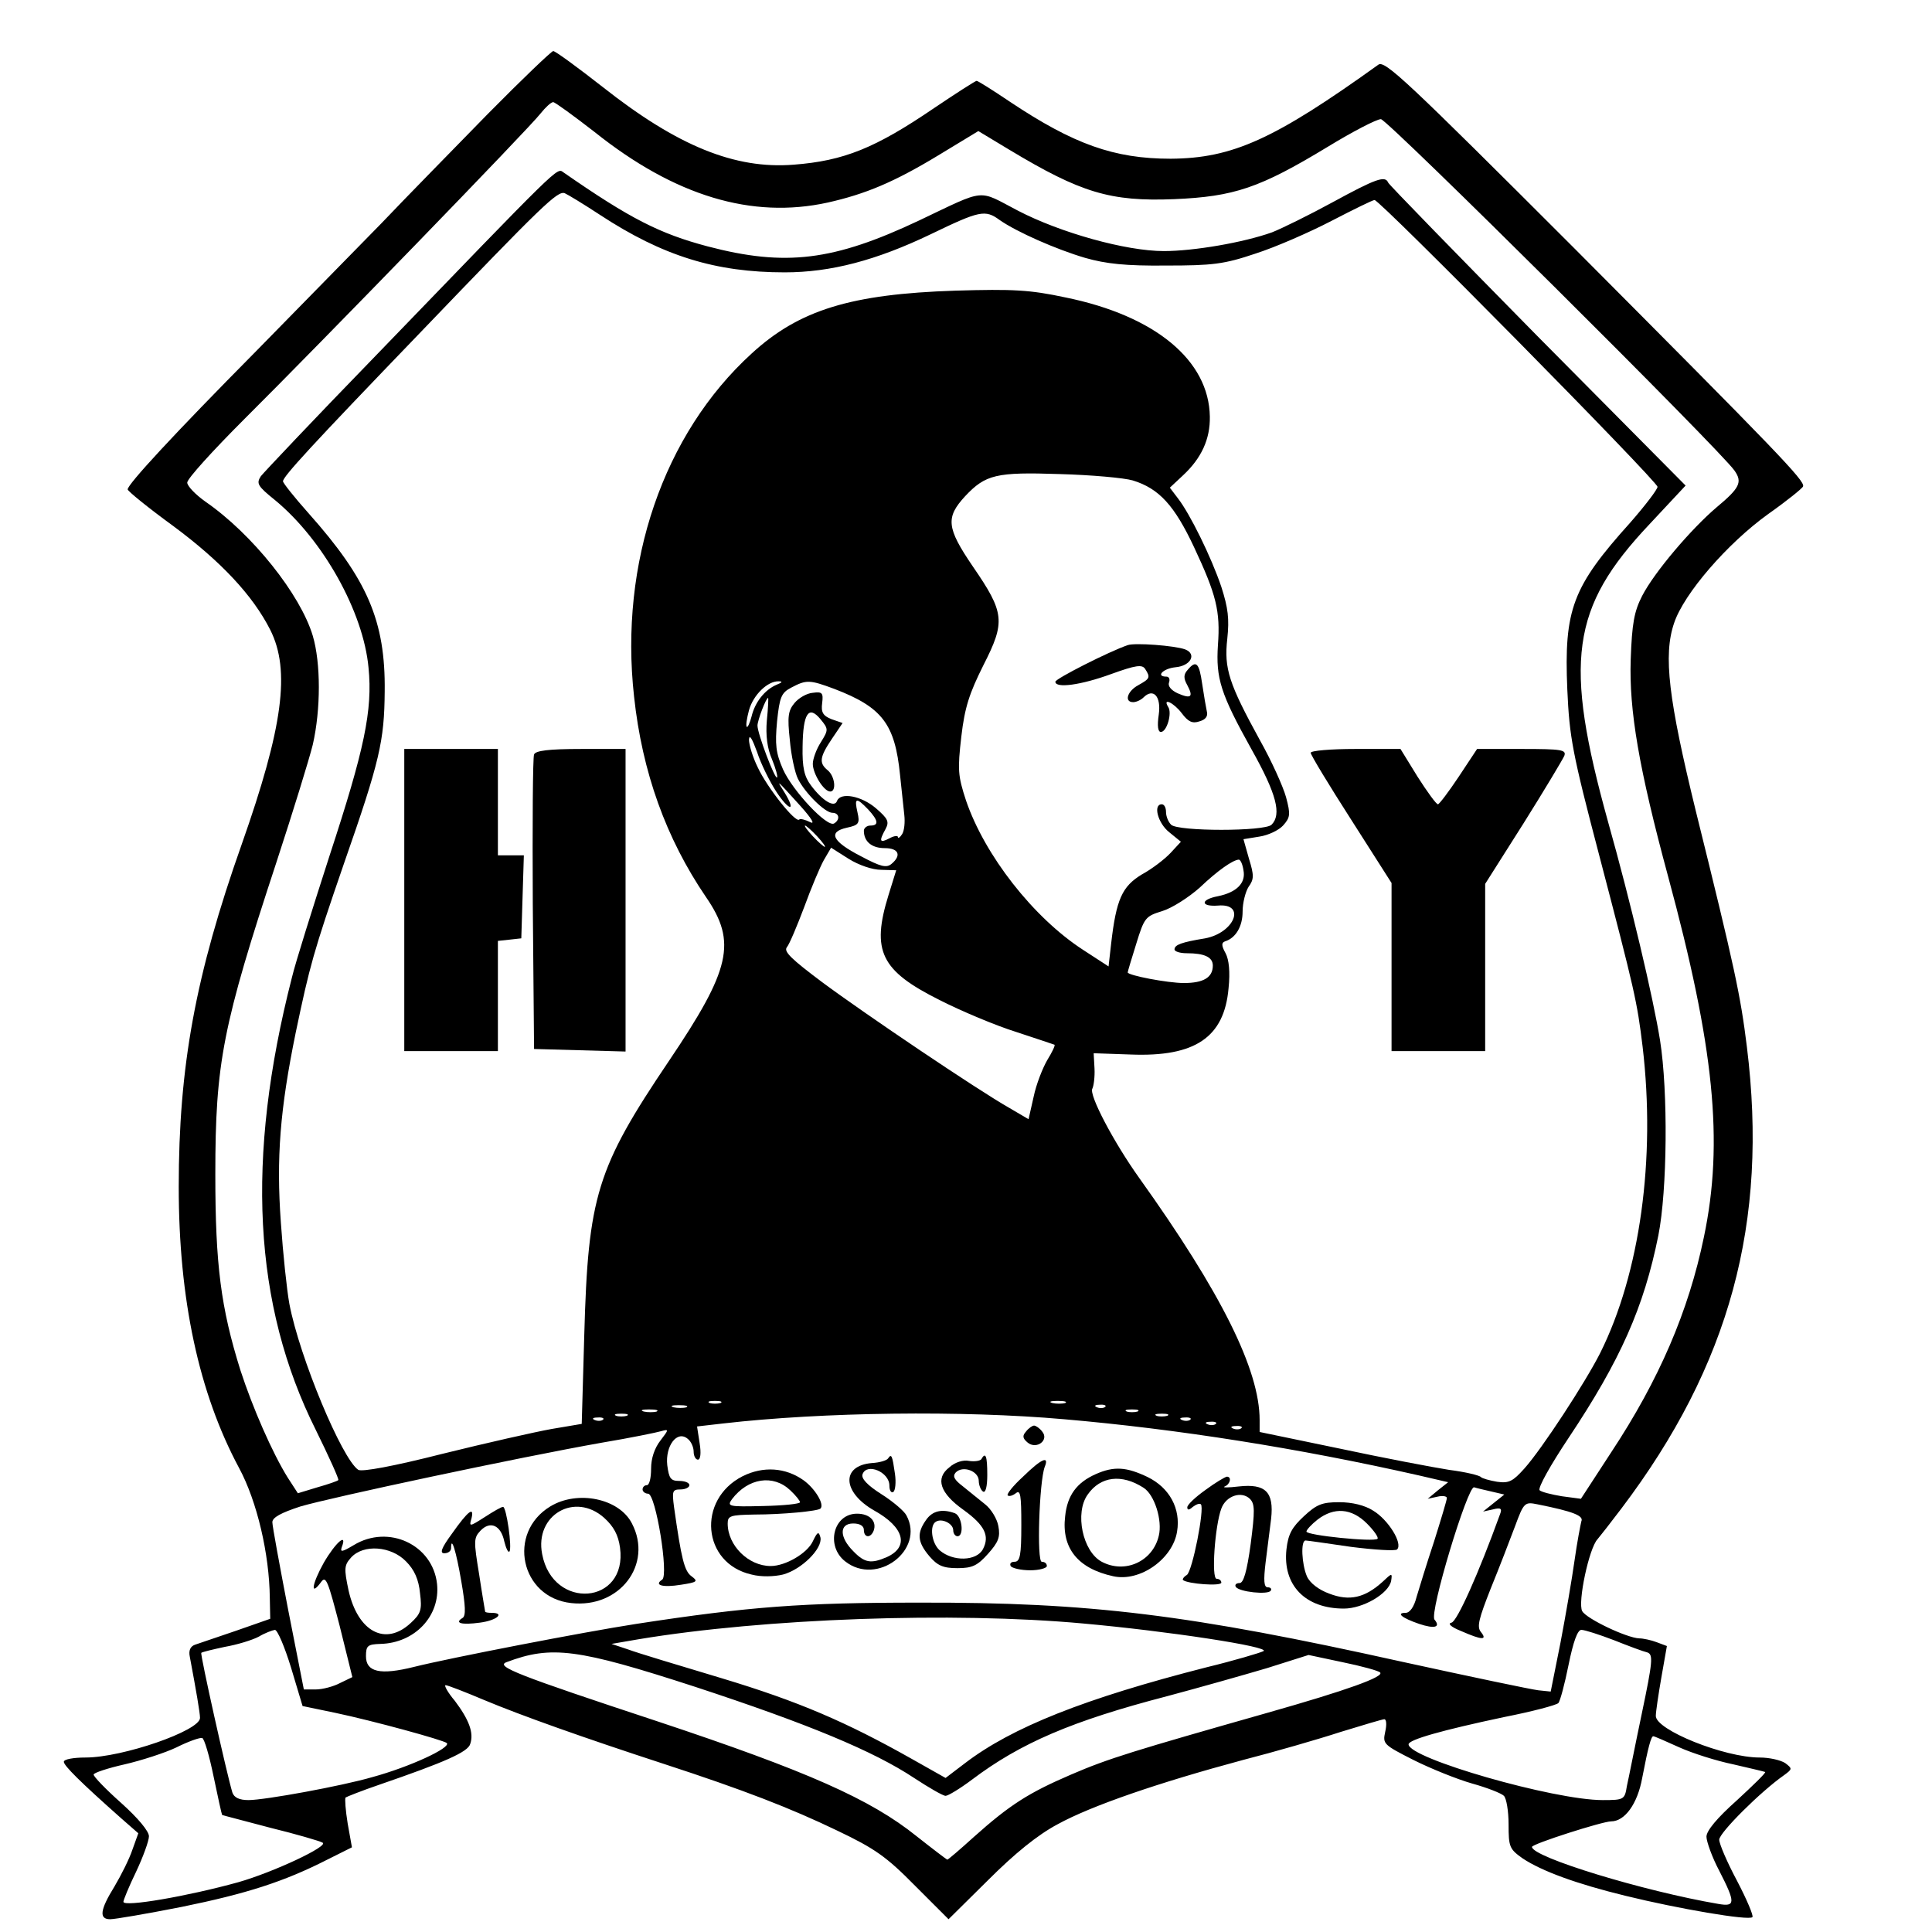 <?xml version="1.0" standalone="no"?>
<!DOCTYPE svg PUBLIC "-//W3C//DTD SVG 20010904//EN"
 "http://www.w3.org/TR/2001/REC-SVG-20010904/DTD/svg10.dtd">
<svg version="1.0" xmlns="http://www.w3.org/2000/svg"
 width="454pt" height="454pt" viewBox="0 0 454 454"
 preserveAspectRatio="xMidYMid meet">
<g transform="translate(0,454) scale(0.1,-0.1)"
fill="#000000" stroke="none">
<path d="M1147 4273 c-80 -82 -193 -197 -251 -258 -59 -60 -191 -195 -294
-300 -194 -196 -302 -313 -302 -325 0 -4 48 -43 107 -86 112 -83 187 -163 228
-244 48 -95 30 -229 -67 -504 -109 -308 -148 -522 -148 -805 0 -264 47 -484
142 -661 42 -78 71 -202 72 -305 l1 -49 -80 -28 c-44 -15 -88 -30 -97 -33 -11
-4 -15 -14 -12 -28 15 -80 24 -132 24 -144 0 -30 -182 -93 -269 -93 -28 0 -51
-4 -51 -10 0 -9 38 -47 135 -133 l40 -35 -14 -39 c-7 -21 -26 -59 -42 -86 -34
-55 -37 -77 -10 -77 11 0 87 13 168 29 152 31 240 59 342 111 l58 29 -10 56
c-5 31 -7 58 -5 61 3 2 38 16 79 30 154 53 209 77 214 96 9 26 -3 57 -36 101
-17 20 -26 37 -22 37 5 0 46 -16 91 -35 86 -36 232 -88 422 -150 187 -61 298
-104 408 -157 88 -42 115 -61 182 -129 l79 -79 93 92 c62 62 116 106 163 131
80 44 238 98 435 151 74 19 178 49 230 66 52 16 99 30 103 30 5 0 6 -13 2 -30
-6 -28 -4 -30 67 -66 40 -20 102 -45 137 -55 36 -10 69 -23 75 -29 6 -6 11
-36 11 -67 0 -53 2 -58 33 -80 45 -30 127 -60 242 -88 122 -30 290 -59 298
-50 3 3 -13 41 -36 85 -23 43 -42 87 -42 97 0 16 97 113 153 152 19 14 19 15
2 28 -11 7 -37 13 -60 13 -83 0 -245 65 -244 98 0 9 6 50 13 90 l13 74 -24 9
c-13 5 -32 9 -41 9 -29 1 -124 46 -134 64 -11 20 16 148 36 169 6 7 31 39 56
72 255 337 346 673 295 1085 -15 121 -28 183 -120 554 -64 262 -77 366 -51
442 23 69 125 187 221 256 44 31 81 61 82 65 5 13 -60 80 -539 561 -392 392
-444 441 -459 430 -245 -176 -343 -220 -488 -221 -133 0 -228 34 -378 134 -40
27 -75 49 -78 49 -3 0 -48 -29 -100 -64 -138 -94 -212 -124 -330 -133 -138
-11 -273 44 -448 182 -60 47 -112 85 -117 85 -4 0 -73 -66 -153 -147z m250
-43 c189 -151 370 -205 548 -166 89 20 156 48 260 111 l94 57 73 -44 c168
-101 237 -122 387 -116 141 6 201 26 361 123 59 36 115 65 125 65 15 0 799
-779 831 -826 19 -27 12 -41 -42 -86 -60 -51 -146 -152 -175 -208 -19 -37 -24
-65 -27 -150 -4 -119 19 -255 88 -510 108 -399 131 -623 84 -847 -36 -174
-105 -335 -218 -506 l-71 -109 -45 6 c-24 4 -48 10 -52 14 -5 5 26 60 68 123
122 183 177 307 211 476 21 106 23 338 4 458 -16 100 -69 325 -122 513 -105
378 -88 504 97 700 l85 91 -348 351 c-191 194 -349 356 -351 361 -7 17 -29 9
-130 -46 -55 -30 -120 -62 -143 -71 -67 -24 -184 -44 -254 -44 -89 0 -243 43
-343 95 -96 50 -72 53 -232 -23 -201 -95 -314 -109 -497 -61 -113 30 -182 65
-339 174 -16 11 -2 24 -448 -438 -137 -141 -255 -266 -263 -276 -11 -17 -8
-23 33 -56 113 -93 208 -263 220 -394 10 -100 -10 -193 -91 -440 -40 -124 -81
-254 -89 -288 -109 -425 -91 -769 56 -1063 31 -63 55 -116 53 -118 -1 -2 -24
-10 -49 -17 l-46 -14 -24 37 c-36 58 -82 163 -111 252 -46 147 -59 248 -59
460 0 263 17 349 144 735 38 116 76 239 85 275 19 83 19 192 0 256 -29 97
-142 239 -252 315 -24 17 -43 37 -43 45 0 9 60 75 133 148 180 179 671 685
697 719 12 15 25 27 30 27 4 0 48 -32 97 -70z m13 -195 c148 -97 272 -135 434
-135 108 0 215 28 344 90 114 55 127 58 161 33 40 -28 133 -69 201 -89 49 -14
96 -19 190 -18 109 0 136 3 210 28 47 15 127 50 179 77 52 27 97 49 101 49 13
0 665 -661 665 -674 0 -6 -29 -44 -64 -84 -136 -151 -156 -204 -148 -392 5
-113 12 -150 75 -390 84 -321 89 -343 102 -450 31 -263 -6 -532 -100 -720 -35
-69 -136 -224 -178 -271 -27 -30 -36 -35 -64 -31 -18 3 -35 8 -38 11 -3 4 -36
12 -75 17 -38 6 -154 28 -257 50 l-188 39 0 28 c0 118 -90 299 -283 569 -60
84 -119 196 -110 210 3 6 6 27 5 47 l-2 36 87 -3 c151 -6 220 40 230 156 4 38
1 67 -7 82 -10 18 -10 25 -1 28 25 8 41 35 41 70 0 21 7 47 14 58 13 18 13 27
1 66 l-13 46 37 6 c21 3 46 15 56 26 17 19 18 26 7 67 -7 25 -34 85 -61 133
-73 133 -85 169 -77 239 5 47 2 72 -14 122 -24 71 -74 172 -102 208 l-19 25
31 29 c43 40 64 85 63 138 -2 132 -128 237 -339 280 -84 18 -123 20 -259 16
-245 -8 -367 -45 -479 -148 -207 -189 -311 -492 -276 -806 19 -177 75 -333
169 -471 73 -106 58 -170 -87 -385 -170 -252 -190 -318 -199 -643 l-6 -210
-71 -12 c-39 -7 -154 -33 -255 -58 -118 -30 -190 -43 -199 -38 -38 25 -138
264 -162 390 -6 33 -15 118 -20 191 -11 152 -2 266 35 447 33 157 41 187 113
396 85 243 95 289 96 405 2 166 -41 264 -179 419 -33 37 -60 71 -60 75 0 11
65 82 324 351 287 299 321 332 338 326 7 -3 45 -26 83 -51z m1252 -624 c62
-19 98 -59 144 -157 52 -111 62 -150 56 -230 -5 -78 6 -114 79 -245 59 -105
71 -153 47 -177 -16 -16 -220 -16 -236 0 -7 7 -12 20 -12 30 0 10 -4 18 -10
18 -21 0 -9 -45 18 -66 l27 -22 -24 -26 c-14 -15 -44 -38 -68 -51 -46 -28 -60
-58 -72 -163 l-6 -53 -60 39 c-117 76 -231 222 -275 351 -19 58 -20 72 -11
150 8 69 19 102 52 168 52 102 50 123 -25 232 -62 91 -64 115 -18 165 48 51
73 57 222 52 74 -2 152 -9 172 -15z m-837 -480 c-28 -12 -51 -41 -59 -75 -4
-15 -9 -26 -11 -24 -3 2 0 20 5 39 10 36 44 69 70 68 10 0 8 -3 -5 -8z m136
-10 c112 -43 142 -82 154 -202 4 -35 8 -78 10 -94 2 -17 0 -37 -5 -45 -5 -8
-10 -11 -10 -7 0 4 -9 3 -20 -3 -23 -12 -25 -7 -9 22 9 17 6 24 -23 49 -34 29
-83 38 -91 17 -6 -17 -34 0 -61 36 -16 21 -21 42 -20 92 1 77 14 98 42 64 19
-23 19 -25 1 -54 -11 -17 -19 -40 -19 -51 0 -23 26 -65 41 -65 15 0 11 36 -6
50 -21 17 -19 31 10 74 l25 37 -26 9 c-20 8 -25 16 -22 38 3 24 0 27 -22 24
-14 -1 -33 -12 -43 -24 -15 -18 -17 -32 -11 -87 3 -36 12 -77 19 -91 17 -34
64 -80 81 -80 16 0 19 -16 4 -25 -16 -10 -97 76 -120 127 -17 39 -19 58 -14
113 6 57 10 67 33 79 36 19 43 19 102 -3z m-159 -74 c-3 -35 1 -66 12 -91 9
-22 14 -41 12 -43 -5 -5 -46 103 -46 122 0 12 20 65 25 65 1 0 0 -24 -3 -53z
m22 -167 c30 -46 48 -49 20 -3 -21 33 -21 33 37 -31 26 -29 35 -44 23 -38 -12
6 -24 9 -26 6 -9 -8 -75 75 -97 122 -12 24 -21 54 -21 66 1 14 8 1 19 -29 9
-28 30 -70 45 -93z m216 -42 c24 -26 26 -38 5 -38 -8 0 -15 -6 -15 -12 0 -26
19 -41 49 -41 33 0 40 -17 16 -37 -12 -10 -25 -7 -72 18 -68 35 -78 57 -33 67
28 6 31 10 25 36 -8 35 -3 36 25 7z m-120 -63 c13 -14 21 -25 18 -25 -2 0 -15
11 -28 25 -13 14 -21 25 -18 25 2 0 15 -11 28 -25z m151 -79 l35 -1 -18 -58
c-41 -132 -18 -178 120 -247 51 -26 132 -60 180 -75 48 -16 88 -29 90 -30 2
-2 -6 -18 -17 -36 -11 -19 -26 -57 -32 -86 l-12 -53 -46 27 c-74 42 -338 220
-439 295 -72 54 -91 72 -83 82 6 7 24 50 41 95 16 44 37 94 46 110 l17 29 41
-26 c24 -15 56 -26 77 -26z m851 -1 c6 -30 -16 -52 -60 -61 -42 -8 -41 -25 0
-22 67 6 39 -64 -30 -77 -55 -9 -72 -15 -72 -26 0 -5 13 -9 29 -9 41 0 61 -9
61 -29 0 -28 -22 -41 -68 -41 -38 0 -132 18 -132 25 0 2 9 32 20 67 19 62 22
65 61 77 23 7 62 32 88 55 43 41 78 65 92 66 4 0 9 -11 11 -25z m-1229 -1252
c-7 -2 -19 -2 -25 0 -7 3 -2 5 12 5 14 0 19 -2 13 -5z m810 0 c-7 -2 -21 -2
-30 0 -10 3 -4 5 12 5 17 0 24 -2 18 -5z m-890 -10 c-7 -2 -21 -2 -30 0 -10 3
-4 5 12 5 17 0 24 -2 18 -5z m984 1 c-3 -3 -12 -4 -19 -1 -8 3 -5 6 6 6 11 1
17 -2 13 -5z m-1054 -11 c-7 -2 -21 -2 -30 0 -10 3 -4 5 12 5 17 0 24 -2 18
-5z m1130 0 c-7 -2 -19 -2 -25 0 -7 3 -2 5 12 5 14 0 19 -2 13 -5z m-1200 -10
c-7 -2 -19 -2 -25 0 -7 3 -2 5 12 5 14 0 19 -2 13 -5z m1027 -8 c266 -23 551
-68 834 -132 l69 -16 -24 -19 -24 -20 23 5 c12 3 22 1 22 -3 0 -5 -14 -51 -30
-102 -17 -51 -35 -110 -41 -130 -6 -24 -16 -38 -26 -38 -23 0 -9 -12 32 -26
36 -12 51 -8 36 10 -13 15 78 315 93 311 6 -2 24 -6 41 -10 l30 -7 -25 -20
-25 -20 23 5 c19 5 22 2 17 -11 -51 -141 -101 -252 -114 -255 -10 -2 -2 -10
23 -20 48 -21 62 -22 46 -2 -10 12 -5 31 23 102 20 49 45 114 57 146 21 57 23
58 53 52 85 -17 109 -27 103 -40 -2 -8 -10 -49 -16 -92 -6 -43 -21 -130 -33
-193 l-23 -115 -29 3 c-17 2 -160 32 -320 67 -500 111 -733 140 -1135 139
-274 0 -398 -9 -665 -50 -123 -19 -438 -80 -522 -101 -80 -20 -113 -12 -113
25 0 25 4 28 34 29 81 2 141 66 133 141 -10 92 -114 141 -196 91 -27 -16 -32
-17 -28 -5 14 36 -14 12 -42 -36 -28 -50 -33 -82 -6 -45 11 15 16 1 43 -103
l30 -121 -29 -14 c-15 -8 -41 -15 -57 -15 l-28 0 -37 188 c-20 104 -37 196
-37 205 0 11 20 22 66 37 71 21 511 115 709 150 66 11 129 24 139 27 18 5 18
4 -2 -22 -14 -18 -22 -42 -22 -66 0 -22 -4 -39 -10 -39 -5 0 -10 -4 -10 -10 0
-5 6 -10 13 -10 18 0 49 -192 33 -202 -20 -13 1 -19 44 -12 39 6 41 8 25 20
-17 12 -24 42 -41 162 -5 38 -4 42 15 42 12 0 21 5 21 10 0 6 -11 10 -24 10
-20 0 -24 6 -28 37 -5 45 23 83 48 62 8 -6 14 -20 14 -30 0 -11 5 -19 10 -19
6 0 8 15 4 39 l-6 39 61 7 c235 27 563 31 801 10z m243 8 c-7 -2 -19 -2 -25 0
-7 3 -2 5 12 5 14 0 19 -2 13 -5z m-1326 -9 c-3 -3 -12 -4 -19 -1 -8 3 -5 6 6
6 11 1 17 -2 13 -5z m1380 0 c-3 -3 -12 -4 -19 -1 -8 3 -5 6 6 6 11 1 17 -2
13 -5z m60 -10 c-3 -3 -12 -4 -19 -1 -8 3 -5 6 6 6 11 1 17 -2 13 -5z m60 -10
c-3 -3 -12 -4 -19 -1 -8 3 -5 6 6 6 11 1 17 -2 13 -5z m-1963 -313 c20 -20 30
-43 33 -75 5 -39 2 -48 -22 -70 -59 -55 -124 -21 -146 77 -11 52 -10 59 6 77
29 32 94 27 129 -9z m1591 -146 c200 -18 442 -55 424 -65 -8 -4 -68 -22 -134
-38 -286 -73 -457 -141 -567 -225 l-46 -35 -78 44 c-156 88 -268 136 -447 190
-100 30 -200 60 -221 68 l-39 13 64 11 c295 49 738 65 1044 37z m-1861 -104
l27 -90 77 -16 c90 -19 254 -64 262 -71 10 -11 -87 -56 -175 -80 -72 -21 -253
-54 -291 -54 -22 0 -34 6 -38 18 -13 43 -76 325 -73 328 2 2 27 8 55 14 29 5
65 16 80 24 15 9 32 15 38 16 6 0 23 -40 38 -89z m3108 65 c35 -14 70 -27 79
-29 14 -5 13 -20 -13 -144 -16 -76 -31 -153 -35 -170 -5 -32 -7 -33 -57 -33
-115 0 -456 98 -456 131 0 11 78 33 224 64 66 13 123 28 128 33 4 4 15 45 24
90 11 54 21 82 30 82 8 0 42 -11 76 -24z m-2158 -110 c265 -87 419 -151 514
-214 35 -23 68 -42 74 -42 6 0 34 17 62 38 114 86 235 138 458 196 75 20 181
50 235 66 l98 31 80 -17 c44 -9 84 -20 88 -24 11 -10 -78 -42 -265 -95 -313
-89 -373 -107 -461 -145 -100 -43 -144 -71 -229 -147 -32 -29 -60 -53 -62 -53
-1 0 -34 25 -72 55 -108 87 -257 153 -609 270 -330 109 -381 129 -355 139 106
40 167 32 444 -58z m-1132 -211 c10 -48 19 -89 20 -90 2 -1 53 -14 113 -30 61
-15 116 -31 123 -35 16 -8 -117 -70 -198 -93 -119 -33 -270 -59 -270 -46 0 4
13 36 30 71 16 34 30 72 30 83 0 12 -26 43 -65 78 -36 32 -65 62 -65 67 0 4
33 15 73 24 39 9 95 27 122 40 28 14 54 23 60 22 5 -1 17 -42 27 -91z m3444
69 c31 -14 88 -32 127 -40 39 -9 73 -17 75 -18 2 -2 -29 -32 -67 -67 -46 -41
-71 -71 -71 -85 0 -11 13 -48 30 -80 39 -76 38 -85 -2 -78 -176 30 -438 110
-438 134 0 7 166 60 186 60 32 0 62 41 73 102 14 73 21 98 26 98 3 0 30 -12
61 -26z"/>
<path d="M950 2425 l0 -355 110 0 110 0 0 129 0 130 28 3 27 3 3 98 3 97 -31
0 -30 0 0 125 0 125 -110 0 -110 0 0 -355z"/>
<path d="M1255 2767 c-3 -6 -4 -165 -3 -352 l3 -340 108 -3 107 -3 0 356 0
355 -105 0 c-76 0 -107 -4 -110 -13z"/>
<path d="M3080 2771 c0 -5 43 -76 95 -157 l95 -149 0 -197 0 -198 110 0 110 0
0 197 0 196 90 142 c49 78 92 150 96 159 5 14 -6 16 -99 16 l-106 0 -43 -65
c-24 -36 -46 -65 -49 -65 -4 0 -25 29 -48 65 l-40 65 -106 0 c-58 0 -105 -4
-105 -9z"/>
<path d="M2650 3024 c-44 -15 -170 -79 -170 -86 0 -16 60 -8 131 18 58 21 73
23 80 12 13 -20 11 -23 -16 -38 -26 -14 -34 -40 -12 -40 7 0 18 5 24 11 23 23
42 3 36 -40 -4 -27 -2 -41 5 -41 14 0 27 45 17 59 -14 23 14 9 32 -15 15 -20
25 -25 42 -19 14 4 20 12 17 23 -2 9 -7 38 -11 65 -7 49 -14 57 -34 33 -10
-11 -10 -20 -1 -36 15 -28 9 -33 -23 -19 -15 7 -23 17 -20 25 3 8 0 14 -6 14
-26 0 -8 19 21 22 36 3 51 31 23 42 -25 9 -118 16 -135 10z"/>
<path d="M2411 1176 c-9 -10 -8 -16 4 -26 21 -17 51 6 34 26 -6 8 -15 14 -19
14 -4 0 -13 -6 -19 -14z"/>
<path d="M2087 1113 c-3 -5 -20 -10 -38 -11 -73 -6 -70 -69 6 -112 70 -39 82
-85 29 -109 -37 -16 -52 -14 -79 14 -33 33 -33 65 0 65 16 0 25 -6 25 -15 0
-19 16 -20 23 -2 8 22 -9 40 -39 40 -56 0 -74 -76 -28 -112 75 -59 188 27 144
108 -5 10 -32 33 -59 50 -33 21 -48 37 -44 47 10 27 63 5 63 -27 0 -11 4 -18
9 -15 5 3 7 23 4 43 -6 42 -8 48 -16 36z"/>
<path d="M2306 1111 c-3 -4 -16 -6 -29 -4 -13 3 -33 -3 -46 -15 -34 -26 -22
-61 33 -100 50 -36 62 -61 46 -92 -15 -29 -71 -30 -102 -3 -19 17 -24 58 -9
67 14 9 41 -4 41 -20 0 -8 5 -14 10 -14 16 0 11 47 -6 54 -30 11 -53 6 -68
-16 -22 -31 -20 -52 8 -85 19 -22 32 -28 66 -28 35 0 47 6 72 34 24 27 29 39
24 65 -3 17 -17 40 -31 51 -14 11 -37 30 -52 42 -21 16 -25 24 -17 33 17 17
54 3 54 -20 0 -10 5 -22 10 -25 6 -4 10 12 10 39 0 45 -4 55 -14 37z"/>
<path d="M2404 1070 c-23 -21 -39 -41 -36 -44 3 -3 11 -1 19 5 11 9 13 -4 13
-75 0 -71 -3 -86 -16 -86 -8 0 -12 -4 -9 -10 3 -5 24 -10 46 -10 21 0 39 5 39
10 0 6 -5 10 -12 10 -12 0 -6 188 7 223 11 27 -7 20 -51 -23z"/>
<path d="M1745 1071 c-108 -55 -95 -205 21 -231 23 -6 53 -5 74 0 44 12 93 61
88 87 -4 15 -7 14 -18 -9 -13 -28 -64 -58 -99 -58 -52 0 -101 48 -101 100 0
18 6 20 63 21 65 0 149 8 155 14 10 10 -13 47 -39 66 -43 31 -96 34 -144 10z
m112 -33 c13 -12 23 -25 23 -28 0 -4 -39 -8 -87 -9 -81 -2 -85 -1 -73 16 38
50 97 59 137 21z"/>
<path d="M2575 1076 c-45 -20 -67 -50 -72 -99 -9 -75 30 -123 113 -141 63 -14
140 41 150 105 9 54 -18 103 -69 128 -50 24 -79 26 -122 7z m112 -32 c26 -16
45 -77 36 -113 -14 -60 -79 -90 -134 -61 -45 24 -64 115 -33 158 30 43 80 49
131 16z"/>
<path d="M2833 1039 c-24 -17 -43 -35 -43 -41 0 -7 4 -7 13 1 8 6 16 9 19 6 9
-10 -20 -157 -33 -166 -7 -4 -11 -10 -9 -12 11 -9 90 -15 90 -6 0 5 -5 9 -11
9 -13 0 -4 125 11 165 11 30 47 42 67 23 12 -12 12 -28 2 -106 -9 -66 -17 -92
-26 -92 -8 0 -12 -4 -9 -9 8 -12 76 -19 82 -9 3 4 0 8 -7 8 -9 0 -10 16 -5 58
4 31 10 78 13 103 7 63 -13 83 -76 76 -25 -3 -40 -3 -33 0 13 5 17 23 5 23 -5
-1 -27 -14 -50 -31z"/>
<path d="M1293 1000 c-102 -62 -70 -214 49 -227 114 -13 193 91 143 187 -30
59 -128 79 -192 40z m127 -27 c22 -20 33 -40 37 -70 18 -134 -158 -148 -183
-15 -18 92 77 147 146 85z"/>
<path d="M3064 977 c-28 -26 -37 -42 -41 -78 -9 -84 44 -139 135 -139 45 0
105 35 111 65 3 19 2 19 -20 -2 -42 -38 -78 -46 -125 -28 -25 9 -46 25 -53 41
-12 28 -15 84 -3 84 4 0 52 -7 107 -15 55 -7 104 -10 108 -6 14 14 -21 70 -56
91 -20 13 -50 20 -80 20 -40 0 -53 -5 -83 -33z m148 -17 c17 -17 28 -33 25
-36 -8 -8 -167 8 -167 17 0 4 12 17 26 28 39 30 80 27 116 -9z"/>
<path d="M1139 975 c-36 -23 -37 -23 -31 -3 7 29 -8 18 -46 -36 -25 -34 -29
-46 -18 -46 9 0 16 5 16 12 0 31 12 -7 24 -78 10 -58 11 -81 3 -86 -20 -12 -3
-17 41 -11 39 5 60 23 27 23 -8 0 -15 1 -15 3 0 1 -7 40 -14 87 -13 79 -13 86
3 103 23 24 48 13 56 -25 4 -16 9 -27 12 -24 7 7 -7 106 -15 105 -4 0 -23 -11
-43 -24z"/>
</g>
</svg>
